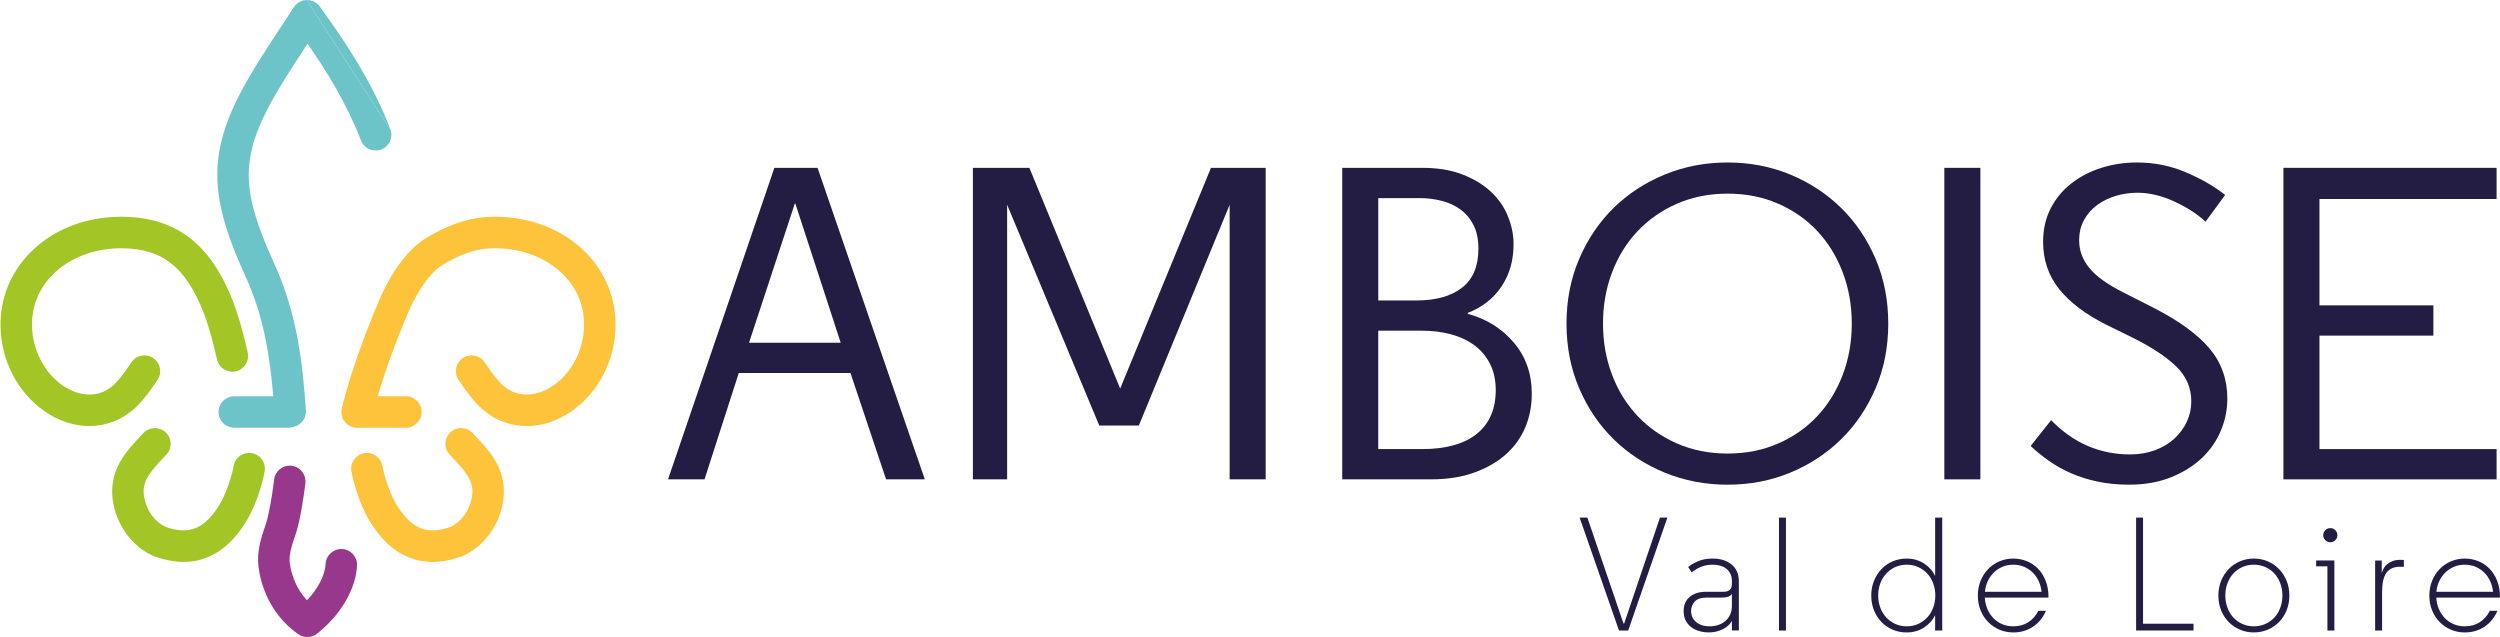<?xml version="1.0" encoding="utf-8"?>
<!-- Generator: Adobe Illustrator 15.1.0, SVG Export Plug-In . SVG Version: 6.00 Build 0)  -->
<!DOCTYPE svg PUBLIC "-//W3C//DTD SVG 1.1//EN" "http://www.w3.org/Graphics/SVG/1.1/DTD/svg11.dtd">
<svg version="1.1" id="Calque_1" xmlns="http://www.w3.org/2000/svg" xmlns:xlink="http://www.w3.org/1999/xlink" x="0px" y="0px"
	 width="184.98px" height="47.137px" viewBox="0 0 184.98 47.137" enable-background="new 0 0 184.98 47.137" xml:space="preserve">
<path fill="#231D44" d="M54.664,27.599l-2.535,7.869h-2.7l7.869-23.049h3.195l7.935,23.049h-2.865l-2.634-7.869H54.664z
	 M58.846,15.053h-0.033l-3.391,10.307h6.783L58.846,15.053z"/>
<polygon fill="#231D44" points="81.336,31.484 74.52,15.152 74.52,35.468 71.985,35.468 71.985,12.419 76.166,12.419 82.884,28.751 
	89.602,12.419 93.651,12.419 93.651,35.468 90.984,35.468 90.984,15.152 84.267,31.484 "/>
<path fill="#231D44" d="M111.991,18.083c0,1.186-0.296,2.222-0.889,3.111c-0.594,0.889-1.428,1.542-2.502,1.959v0.065
	c1.382,0.374,2.518,1.082,3.406,2.124c0.891,1.043,1.334,2.311,1.334,3.804c0,0.899-0.165,1.733-0.493,2.503
	c-0.329,0.768-0.813,1.432-1.449,1.991c-0.638,0.561-1.416,1.005-2.338,1.333c-0.921,0.33-1.976,0.494-3.161,0.494h-6.585V12.419
	h5.927c1.141,0,2.134,0.164,2.979,0.494c0.845,0.329,1.548,0.757,2.107,1.284c0.561,0.526,0.977,1.131,1.251,1.811
	C111.854,16.689,111.991,17.38,111.991,18.083 M101.981,14.658v7.573h2.832c1.427,0,2.546-0.313,3.357-0.938
	c0.813-0.626,1.22-1.586,1.22-2.881c0-0.703-0.121-1.29-0.363-1.762c-0.241-0.473-0.565-0.856-0.971-1.153
	c-0.407-0.296-0.873-0.51-1.399-0.641c-0.527-0.133-1.065-0.198-1.614-0.198H101.981z M101.981,33.229h3.227
	c1.778,0,3.133-0.377,4.066-1.132c0.933-0.754,1.399-1.832,1.399-3.231c0-0.743-0.143-1.395-0.428-1.952
	c-0.286-0.558-0.675-1.016-1.169-1.378c-0.494-0.36-1.07-0.628-1.729-0.803c-0.658-0.176-1.361-0.264-2.107-0.264h-3.26V33.229z"/>
<path fill="#231D44" d="M115.909,23.943c0-1.733,0.313-3.331,0.939-4.791c0.625-1.46,1.476-2.716,2.551-3.77
	c1.076-1.055,2.338-1.877,3.787-2.471c1.448-0.593,2.997-0.889,4.643-0.889c1.646,0,3.188,0.296,4.626,0.889
	c1.438,0.594,2.695,1.416,3.771,2.471c1.074,1.054,1.926,2.31,2.552,3.77c0.625,1.46,0.938,3.058,0.938,4.791
	c0,1.735-0.313,3.331-0.938,4.791c-0.626,1.46-1.478,2.716-2.552,3.771c-1.076,1.054-2.333,1.877-3.771,2.47
	c-1.438,0.592-2.979,0.889-4.626,0.889c-1.646,0-3.194-0.297-4.643-0.889c-1.449-0.593-2.711-1.416-3.787-2.47
	c-1.075-1.055-1.926-2.311-2.551-3.771C116.223,27.274,115.909,25.679,115.909,23.943 M137.017,23.943
	c0-1.36-0.227-2.629-0.676-3.803s-1.075-2.19-1.877-3.046c-0.802-0.856-1.767-1.531-2.897-2.025s-2.376-0.741-3.737-0.741
	c-1.362,0-2.606,0.247-3.738,0.741c-1.13,0.494-2.101,1.169-2.914,2.025c-0.812,0.855-1.442,1.872-1.893,3.046
	s-0.675,2.442-0.675,3.803c0,1.362,0.225,2.629,0.675,3.803c0.45,1.176,1.081,2.19,1.893,3.047c0.813,0.855,1.784,1.53,2.914,2.024
	c1.132,0.494,2.376,0.741,3.738,0.741c1.361,0,2.606-0.247,3.737-0.741s2.096-1.169,2.897-2.024
	c0.802-0.856,1.428-1.871,1.877-3.047C136.79,26.572,137.017,25.306,137.017,23.943"/>
<rect x="143.865" y="12.419" fill="#231D44" width="2.667" height="23.049"/>
<path fill="#231D44" d="M163.193,16.403c-0.615-0.571-1.39-1.07-2.322-1.498s-1.838-0.644-2.716-0.644
	c-0.549,0-1.082,0.078-1.597,0.232c-0.517,0.153-0.978,0.379-1.384,0.676c-0.405,0.297-0.729,0.665-0.971,1.104
	c-0.242,0.439-0.362,0.945-0.362,1.517c0,0.748,0.252,1.43,0.758,2.045c0.505,0.616,1.35,1.221,2.534,1.814l2.207,1.121
	c1.888,0.968,3.271,1.973,4.149,3.018c0.877,1.044,1.316,2.281,1.316,3.709c0,0.792-0.153,1.567-0.462,2.325
	c-0.307,0.759-0.768,1.435-1.382,2.029c-0.614,0.593-1.378,1.076-2.289,1.45c-0.911,0.373-1.959,0.561-3.145,0.561
	c-0.834,0-1.608-0.076-2.321-0.228c-0.714-0.15-1.366-0.356-1.959-0.616s-1.136-0.563-1.63-0.908s-0.95-0.718-1.366-1.113
	l1.515-1.909c0.834,0.856,1.739,1.493,2.717,1.909c0.976,0.418,2.013,0.626,3.11,0.626c0.682,0,1.302-0.104,1.861-0.313
	c0.561-0.209,1.037-0.495,1.432-0.857c0.396-0.363,0.702-0.781,0.923-1.254c0.219-0.472,0.328-0.973,0.328-1.5
	c0-1.011-0.378-1.88-1.136-2.605c-0.757-0.726-1.849-1.439-3.275-2.144l-1.877-0.923c-1.537-0.771-2.7-1.649-3.49-2.639
	s-1.186-2.154-1.186-3.496c0-0.924,0.187-1.747,0.56-2.473s0.883-1.342,1.531-1.847c0.647-0.506,1.388-0.891,2.223-1.155
	c0.834-0.263,1.712-0.395,2.634-0.395c1.273,0,2.481,0.243,3.622,0.729c1.141,0.487,2.108,1.046,2.898,1.674L163.193,16.403z"/>
<polygon fill="#231D44" points="184.728,14.724 171.622,14.724 171.622,22.594 180.051,22.594 180.051,24.833 171.622,24.833 
	171.622,33.229 184.728,33.229 184.728,35.469 168.954,35.469 168.954,12.419 184.728,12.419 "/>
<polygon fill="#231D44" points="116.88,38.298 117.453,38.298 120.127,46.139 120.174,46.139 122.824,38.298 123.373,38.298 
	120.474,46.652 119.792,46.652 "/>
<path fill="#231D44" d="M128.146,42.988c0-0.215-0.039-0.397-0.119-0.549c-0.079-0.151-0.185-0.276-0.314-0.376
	c-0.131-0.1-0.284-0.171-0.458-0.215s-0.353-0.065-0.535-0.065c-0.333,0-0.63,0.058-0.892,0.173c-0.261,0.115-0.479,0.249-0.653,0.4
	l-0.263-0.395c0.144-0.135,0.373-0.274,0.691-0.418c0.316-0.143,0.692-0.214,1.13-0.214c0.57,0,1.035,0.147,1.391,0.441
	c0.357,0.294,0.536,0.708,0.536,1.24v3.641h-0.514v-0.716c-0.136,0.263-0.362,0.472-0.681,0.627
	c-0.317,0.154-0.655,0.232-1.014,0.232c-0.271,0-0.521-0.036-0.752-0.107c-0.231-0.072-0.43-0.176-0.597-0.311
	s-0.296-0.3-0.389-0.496c-0.092-0.193-0.137-0.415-0.137-0.662c0-0.452,0.151-0.806,0.454-1.056c0.302-0.25,0.704-0.376,1.205-0.376
	h1.289c0.222,0,0.382-0.051,0.477-0.155c0.097-0.103,0.144-0.238,0.144-0.405V42.988z M126.506,46.342
	c0.214,0,0.42-0.031,0.618-0.095c0.198-0.063,0.372-0.158,0.523-0.285c0.15-0.126,0.271-0.283,0.362-0.469s0.137-0.398,0.137-0.635
	v-0.915c-0.079,0.119-0.188,0.194-0.327,0.227c-0.138,0.032-0.279,0.048-0.422,0.048h-1.129c-0.404,0-0.695,0.099-0.874,0.298
	c-0.179,0.196-0.268,0.435-0.268,0.711c0,0.11,0.022,0.231,0.065,0.361c0.044,0.131,0.119,0.251,0.226,0.362
	c0.107,0.111,0.25,0.204,0.428,0.279C126.024,46.305,126.244,46.342,126.506,46.342"/>
<rect x="131.632" y="38.299" fill="#231D44" width="0.514" height="8.354"/>
<path fill="#231D44" d="M141.072,41.33c0.485,0,0.915,0.121,1.289,0.363c0.374,0.243,0.648,0.551,0.824,0.925v-4.32h0.524v8.354
	h-0.524V45.52c-0.185,0.374-0.46,0.68-0.83,0.918s-0.798,0.358-1.283,0.358c-0.366,0-0.708-0.067-1.026-0.203
	s-0.595-0.324-0.83-0.566c-0.234-0.243-0.42-0.531-0.555-0.865c-0.135-0.335-0.203-0.701-0.203-1.099
	c0-0.39,0.068-0.751,0.203-1.086c0.135-0.334,0.32-0.624,0.555-0.871c0.235-0.246,0.512-0.438,0.83-0.573
	C140.364,41.397,140.706,41.33,141.072,41.33 M141.084,46.342c0.311,0,0.595-0.06,0.854-0.179s0.481-0.281,0.669-0.483
	c0.186-0.202,0.332-0.443,0.435-0.723c0.104-0.278,0.155-0.576,0.155-0.895s-0.052-0.616-0.155-0.895
	c-0.103-0.278-0.249-0.52-0.435-0.723c-0.188-0.203-0.41-0.363-0.669-0.483c-0.259-0.119-0.543-0.179-0.854-0.179
	c-0.31,0-0.595,0.06-0.853,0.179c-0.259,0.12-0.482,0.28-0.669,0.483s-0.332,0.444-0.436,0.723s-0.154,0.576-0.154,0.895
	s0.051,0.616,0.154,0.895c0.104,0.279,0.249,0.521,0.436,0.723s0.41,0.364,0.669,0.483
	C140.489,46.282,140.774,46.342,141.084,46.342"/>
<path fill="#231D44" d="M146.86,44.218c0.015,0.302,0.079,0.583,0.19,0.842s0.259,0.483,0.441,0.675
	c0.183,0.19,0.4,0.34,0.651,0.446c0.25,0.108,0.526,0.161,0.829,0.161c0.43,0,0.801-0.103,1.115-0.31s0.56-0.485,0.734-0.836h0.561
	c-0.207,0.494-0.522,0.884-0.948,1.17c-0.427,0.287-0.913,0.43-1.462,0.43c-0.366,0-0.708-0.068-1.026-0.203
	c-0.319-0.135-0.597-0.324-0.836-0.566c-0.238-0.243-0.426-0.531-0.562-0.865c-0.135-0.335-0.203-0.7-0.203-1.099
	c0-0.39,0.068-0.752,0.203-1.086c0.136-0.335,0.323-0.625,0.562-0.872c0.239-0.245,0.517-0.437,0.836-0.572
	c0.318-0.136,0.66-0.202,1.026-0.202c0.342,0,0.67,0.061,0.984,0.185c0.314,0.123,0.59,0.307,0.829,0.548
	c0.239,0.243,0.43,0.542,0.573,0.896c0.143,0.354,0.215,0.762,0.215,1.223v0.036H146.86z M148.973,41.783
	c-0.296,0-0.563,0.052-0.806,0.154c-0.243,0.104-0.456,0.245-0.639,0.425c-0.184,0.179-0.332,0.39-0.447,0.632
	c-0.116,0.243-0.186,0.508-0.209,0.794h4.189c-0.032-0.286-0.104-0.551-0.216-0.794c-0.111-0.242-0.259-0.453-0.441-0.632
	c-0.184-0.18-0.396-0.32-0.638-0.425C149.523,41.835,149.258,41.783,148.973,41.783"/>
<polygon fill="#231D44" points="158.055,46.652 158.055,38.299 158.568,38.299 158.568,46.151 162.303,46.151 162.303,46.652 "/>
<path fill="#231D44" d="M166.768,41.33c0.365,0,0.708,0.067,1.025,0.202c0.319,0.136,0.598,0.327,0.836,0.573
	c0.239,0.247,0.425,0.537,0.562,0.871c0.135,0.335,0.203,0.696,0.203,1.086c0,0.397-0.068,0.764-0.203,1.099
	c-0.137,0.334-0.322,0.622-0.562,0.865c-0.238,0.242-0.517,0.431-0.836,0.566c-0.317,0.136-0.66,0.203-1.025,0.203
	c-0.366,0-0.708-0.067-1.026-0.203c-0.319-0.136-0.597-0.324-0.836-0.566c-0.238-0.243-0.426-0.531-0.562-0.865
	c-0.135-0.335-0.202-0.701-0.202-1.099c0-0.39,0.067-0.751,0.202-1.086c0.136-0.334,0.323-0.624,0.562-0.871
	c0.239-0.246,0.517-0.438,0.836-0.573C166.06,41.397,166.401,41.33,166.768,41.33 M166.768,46.342c0.31,0,0.597-0.06,0.858-0.179
	c0.263-0.119,0.486-0.281,0.669-0.483c0.184-0.202,0.326-0.443,0.43-0.723c0.103-0.278,0.154-0.576,0.154-0.895
	s-0.052-0.616-0.154-0.895c-0.104-0.278-0.246-0.52-0.43-0.723c-0.183-0.203-0.406-0.363-0.669-0.483
	c-0.262-0.119-0.549-0.179-0.858-0.179c-0.311,0-0.597,0.06-0.859,0.179c-0.263,0.12-0.486,0.28-0.669,0.483
	s-0.326,0.444-0.429,0.723c-0.104,0.278-0.155,0.576-0.155,0.895s0.051,0.616,0.155,0.895c0.103,0.279,0.246,0.521,0.429,0.723
	s0.406,0.364,0.669,0.483S166.457,46.342,166.768,46.342"/>
<path fill="#231D44" d="M172.724,46.652h-0.514v-4.749h-0.835v-0.431h1.349V46.652z M171.9,39.599c0-0.143,0.051-0.267,0.154-0.369
	c0.104-0.104,0.228-0.155,0.37-0.155c0.144,0,0.267,0.051,0.37,0.155c0.104,0.103,0.155,0.227,0.155,0.369
	c0,0.144-0.052,0.267-0.155,0.37s-0.227,0.155-0.37,0.155c-0.143,0-0.267-0.052-0.37-0.155S171.9,39.742,171.9,39.599"/>
<path fill="#231D44" d="M177.867,41.938h-0.31c-0.431,0-0.755,0.145-0.974,0.435c-0.219,0.291-0.328,0.782-0.328,1.476v2.804h-0.513
	v-5.18h0.489v0.942c0.031-0.127,0.081-0.25,0.148-0.37c0.068-0.118,0.157-0.225,0.27-0.315c0.11-0.092,0.244-0.165,0.399-0.222
	c0.155-0.055,0.341-0.083,0.555-0.083h0.126c0.043,0,0.089,0.005,0.137,0.013V41.938z"/>
<path fill="#231D44" d="M180.267,44.218c0.015,0.302,0.078,0.583,0.19,0.842c0.111,0.259,0.258,0.483,0.441,0.675
	c0.183,0.19,0.399,0.34,0.65,0.446c0.25,0.108,0.527,0.161,0.829,0.161c0.431,0,0.801-0.103,1.116-0.31
	c0.314-0.207,0.559-0.485,0.734-0.836h0.561c-0.207,0.494-0.522,0.884-0.949,1.17c-0.426,0.287-0.913,0.43-1.462,0.43
	c-0.366,0-0.708-0.068-1.026-0.203s-0.597-0.324-0.835-0.566c-0.238-0.243-0.427-0.531-0.562-0.865
	c-0.135-0.335-0.203-0.7-0.203-1.099c0-0.39,0.068-0.752,0.203-1.086c0.135-0.335,0.323-0.625,0.562-0.872
	c0.238-0.245,0.517-0.437,0.835-0.572s0.66-0.202,1.026-0.202c0.342,0,0.67,0.061,0.985,0.185c0.313,0.123,0.59,0.307,0.829,0.548
	c0.239,0.243,0.43,0.542,0.573,0.896c0.143,0.354,0.215,0.762,0.215,1.223v0.036H180.267z M182.378,41.783
	c-0.295,0-0.563,0.052-0.806,0.154c-0.242,0.104-0.455,0.245-0.638,0.425c-0.184,0.179-0.332,0.39-0.447,0.632
	c-0.116,0.243-0.187,0.508-0.209,0.794h4.188c-0.031-0.286-0.104-0.551-0.215-0.794c-0.111-0.242-0.259-0.453-0.441-0.632
	c-0.184-0.18-0.396-0.32-0.639-0.425C182.929,41.835,182.664,41.783,182.378,41.783"/>
<path fill="#A2C626" d="M6.609,31.524c-1.108,0-2.252-0.36-3.294-1.083c-2.004-1.39-3.228-3.738-3.276-6.284
	C0,22.123,0.769,20.193,2.203,18.724c1.672-1.717,4.051-2.67,6.698-2.686c0.078,0,0.157,0,0.235,0.001
	c1.986,0.03,3.602,0.551,4.938,1.594c1.316,1.027,2.358,2.569,3.186,4.713c0.005,0.014,0.009,0.026,0.014,0.04
	c0.486,1.287,0.818,2.651,1.054,3.698c0.141,0.627-0.253,1.251-0.88,1.393c-0.628,0.141-1.251-0.253-1.393-0.881
	c-0.22-0.977-0.529-2.246-0.967-3.403c-0.001-0.002-0.001-0.004-0.002-0.006c-0.671-1.74-1.471-2.956-2.445-3.717
	c-0.922-0.719-2.08-1.079-3.54-1.101c-0.062-0.001-0.125-0.001-0.187-0.001c-1.988,0.012-3.827,0.734-5.043,1.981
	c-1.01,1.035-1.53,2.337-1.503,3.764c0.034,1.772,0.905,3.464,2.274,4.413c0.985,0.683,2.465,1.054,3.663,0.046
	c0.404-0.34,0.857-0.951,0.998-1.157l0.425-0.616c0.366-0.529,1.091-0.663,1.62-0.298c0.53,0.366,0.663,1.091,0.298,1.62l-0.42,0.61
	c-0.064,0.094-0.696,1.013-1.421,1.624C8.879,31.134,7.763,31.524,6.609,31.524"/>
<path fill="#A2C626" d="M13.571,41.576c-0.682,0-1.398-0.137-2.142-0.411c-0.031-0.012-0.069-0.026-0.098-0.041
	c-1.466-0.636-2.6-2.11-2.943-3.84c-0.003-0.012-0.006-0.023-0.008-0.037c-0.174-0.939-0.071-1.843,0.309-2.683
	c0.359-0.792,0.915-1.441,1.411-1.972l0.513-0.549c0.439-0.47,1.177-0.493,1.646-0.055c0.47,0.44,0.495,1.177,0.055,1.647
	l-0.512,0.548c-0.367,0.391-0.771,0.856-0.99,1.341c-0.186,0.411-0.23,0.825-0.139,1.305c0,0.001,0,0.002,0,0.003
	c0.195,0.982,0.802,1.806,1.588,2.155c0.863,0.312,1.611,0.337,2.232,0.079c0.59-0.246,1.126-0.751,1.637-1.545
	c0.006-0.008,0.011-0.016,0.016-0.025c0.433-0.685,0.759-1.493,1.057-2.611l0.091-0.442c0.128-0.63,0.742-1.037,1.374-0.908
	c0.63,0.128,1.037,0.744,0.909,1.374l-0.101,0.489c-0.005,0.026-0.012,0.055-0.02,0.082c-0.362,1.362-0.776,2.369-1.342,3.265
	c-0.003,0.006-0.008,0.013-0.012,0.02c-0.779,1.215-1.667,2.017-2.713,2.453C14.815,41.456,14.208,41.576,13.571,41.576"/>
<path fill="#98388C" d="M22.738,47.137c-0.246,0-0.492-0.077-0.7-0.233l-0.186-0.141c-1.484-1.112-2.479-2.876-2.726-4.839
	c-0.137-1.087,0.182-2.116,0.549-3.163c0.206-0.585,0.471-2.158,0.575-3.022l0.032-0.26c0.077-0.638,0.658-1.093,1.296-1.017
	c0.639,0.078,1.094,0.658,1.016,1.298l-0.031,0.259c-0.074,0.613-0.36,2.577-0.689,3.514c-0.327,0.93-0.503,1.571-0.436,2.1
	c0.133,1.061,0.597,2.058,1.277,2.784c0.812-0.851,1.335-1.854,1.376-2.688c0.032-0.644,0.583-1.136,1.221-1.106
	c0.643,0.032,1.139,0.579,1.107,1.223c-0.084,1.675-1.113,3.497-2.753,4.871l-0.18,0.15C23.27,47.045,23.004,47.137,22.738,47.137"
	/>
<path fill="#FCC33B" d="M30.034,31.648h-3.611c-0.358,0-0.697-0.165-0.918-0.447c-0.22-0.282-0.299-0.651-0.213-0.998
	c0.915-3.691,2.511-7.392,2.674-7.764c0.186-0.479,1.474-3.63,3.68-4.897c1.327-0.763,2.827-1.473,4.802-1.503
	c0.078-0.001,0.155-0.001,0.234-0.001c2.648,0.016,5.027,0.97,6.699,2.685c1.434,1.471,2.203,3.4,2.164,5.435
	c-0.049,2.546-1.273,4.895-3.275,6.284c-2.128,1.476-4.675,1.44-6.491-0.088c-0.725-0.608-1.356-1.528-1.426-1.631l-0.415-0.601
	c-0.365-0.53-0.232-1.255,0.297-1.621c0.529-0.365,1.255-0.232,1.621,0.298l0.42,0.609c0.146,0.214,0.598,0.824,1.003,1.164
	c1.198,1.008,2.678,0.637,3.663-0.046c1.369-0.948,2.24-2.641,2.274-4.413c0.027-1.427-0.492-2.729-1.503-3.764
	c-1.216-1.248-3.055-1.97-5.044-1.981c-0.061-0.001-0.124,0-0.186,0.001c-1.364,0.02-2.456,0.492-3.676,1.192
	c-1.303,0.749-2.373,2.951-2.676,3.736c-0.006,0.018-0.013,0.036-0.02,0.052c-0.015,0.033-1.252,2.863-2.164,5.969h2.087
	c0.643,0,1.165,0.521,1.165,1.165C31.199,31.126,30.677,31.648,30.034,31.648"/>
<path fill="#FCC33B" d="M32.014,41.576c-0.637,0-1.244-0.119-1.819-0.358c-1.045-0.436-1.931-1.235-2.709-2.447
	c-0.003-0.005-0.006-0.01-0.009-0.014c-0.571-0.9-0.988-1.917-1.353-3.292c-0.005-0.019-0.013-0.051-0.017-0.069l-0.1-0.486
	c-0.128-0.631,0.279-1.246,0.91-1.374c0.627-0.128,1.245,0.279,1.374,0.91l0.089,0.439c0.299,1.122,0.626,1.929,1.058,2.613
	c0.004,0.006,0.008,0.012,0.012,0.018c0.513,0.798,1.049,1.306,1.641,1.552c0.623,0.26,1.374,0.231,2.232-0.079
	c0.786-0.351,1.392-1.173,1.588-2.155c0-0.001,0-0.001,0-0.002c0.091-0.48,0.047-0.895-0.139-1.306
	c-0.219-0.483-0.623-0.949-0.99-1.342l-0.512-0.548c-0.44-0.469-0.416-1.207,0.054-1.646c0.469-0.439,1.207-0.415,1.646,0.055
	l0.513,0.548c0.497,0.531,1.053,1.181,1.412,1.973c0.379,0.84,0.483,1.742,0.309,2.682c-0.003,0.014-0.005,0.028-0.008,0.041
	c-0.343,1.725-1.474,3.195-2.954,3.843c-0.03,0.014-0.063,0.027-0.092,0.037C33.409,41.44,32.695,41.576,32.014,41.576
	 M36.056,37.048h0.004H36.056z"/>
<path fill="#6CC4C8" d="M22.692,0.002c-0.384,0.009-0.739,0.205-0.949,0.527l-1.801,2.754c-2.132,3.261-3.512,5.83-3.807,8.561
	c-0.297,2.759,0.586,5.414,2.003,8.553c0.006,0.012,0.012,0.024,0.018,0.037c1.374,2.948,1.826,6.067,2.063,8.885h-2.883
	c-0.643,0-1.165,0.521-1.165,1.164c0,0.644,0.522,1.166,1.165,1.166h4.019c0.133,0,0.258-0.027,0.377-0.068
	c0.55-0.126,0.944-0.632,0.903-1.213c-0.231-3.316-0.624-7.168-2.373-10.93c-1.531-3.392-2.022-5.381-1.81-7.345
	c0.214-1.984,1.146-4.026,3.44-7.533l0.867-1.326c1.413,2.036,2.888,4.416,3.933,7.114c0.199,0.589,0.829,0.918,1.431,0.739
	c0.617-0.181,0.97-0.832,0.788-1.448"/>
<path fill="#6CC4C8" d="M28.911,9.639c-0.006-0.021-0.012-0.039-0.019-0.06c-0.004-0.011-0.01-0.027-0.014-0.038
	c-1.333-3.445-3.257-6.335-4.964-8.707l-0.25-0.348c-0.224-0.312-0.59-0.488-0.972-0.484"/>
<polyline fill="none" points="0,0 0,47.137 184.98,47.137 184.98,0 "/>
</svg>
